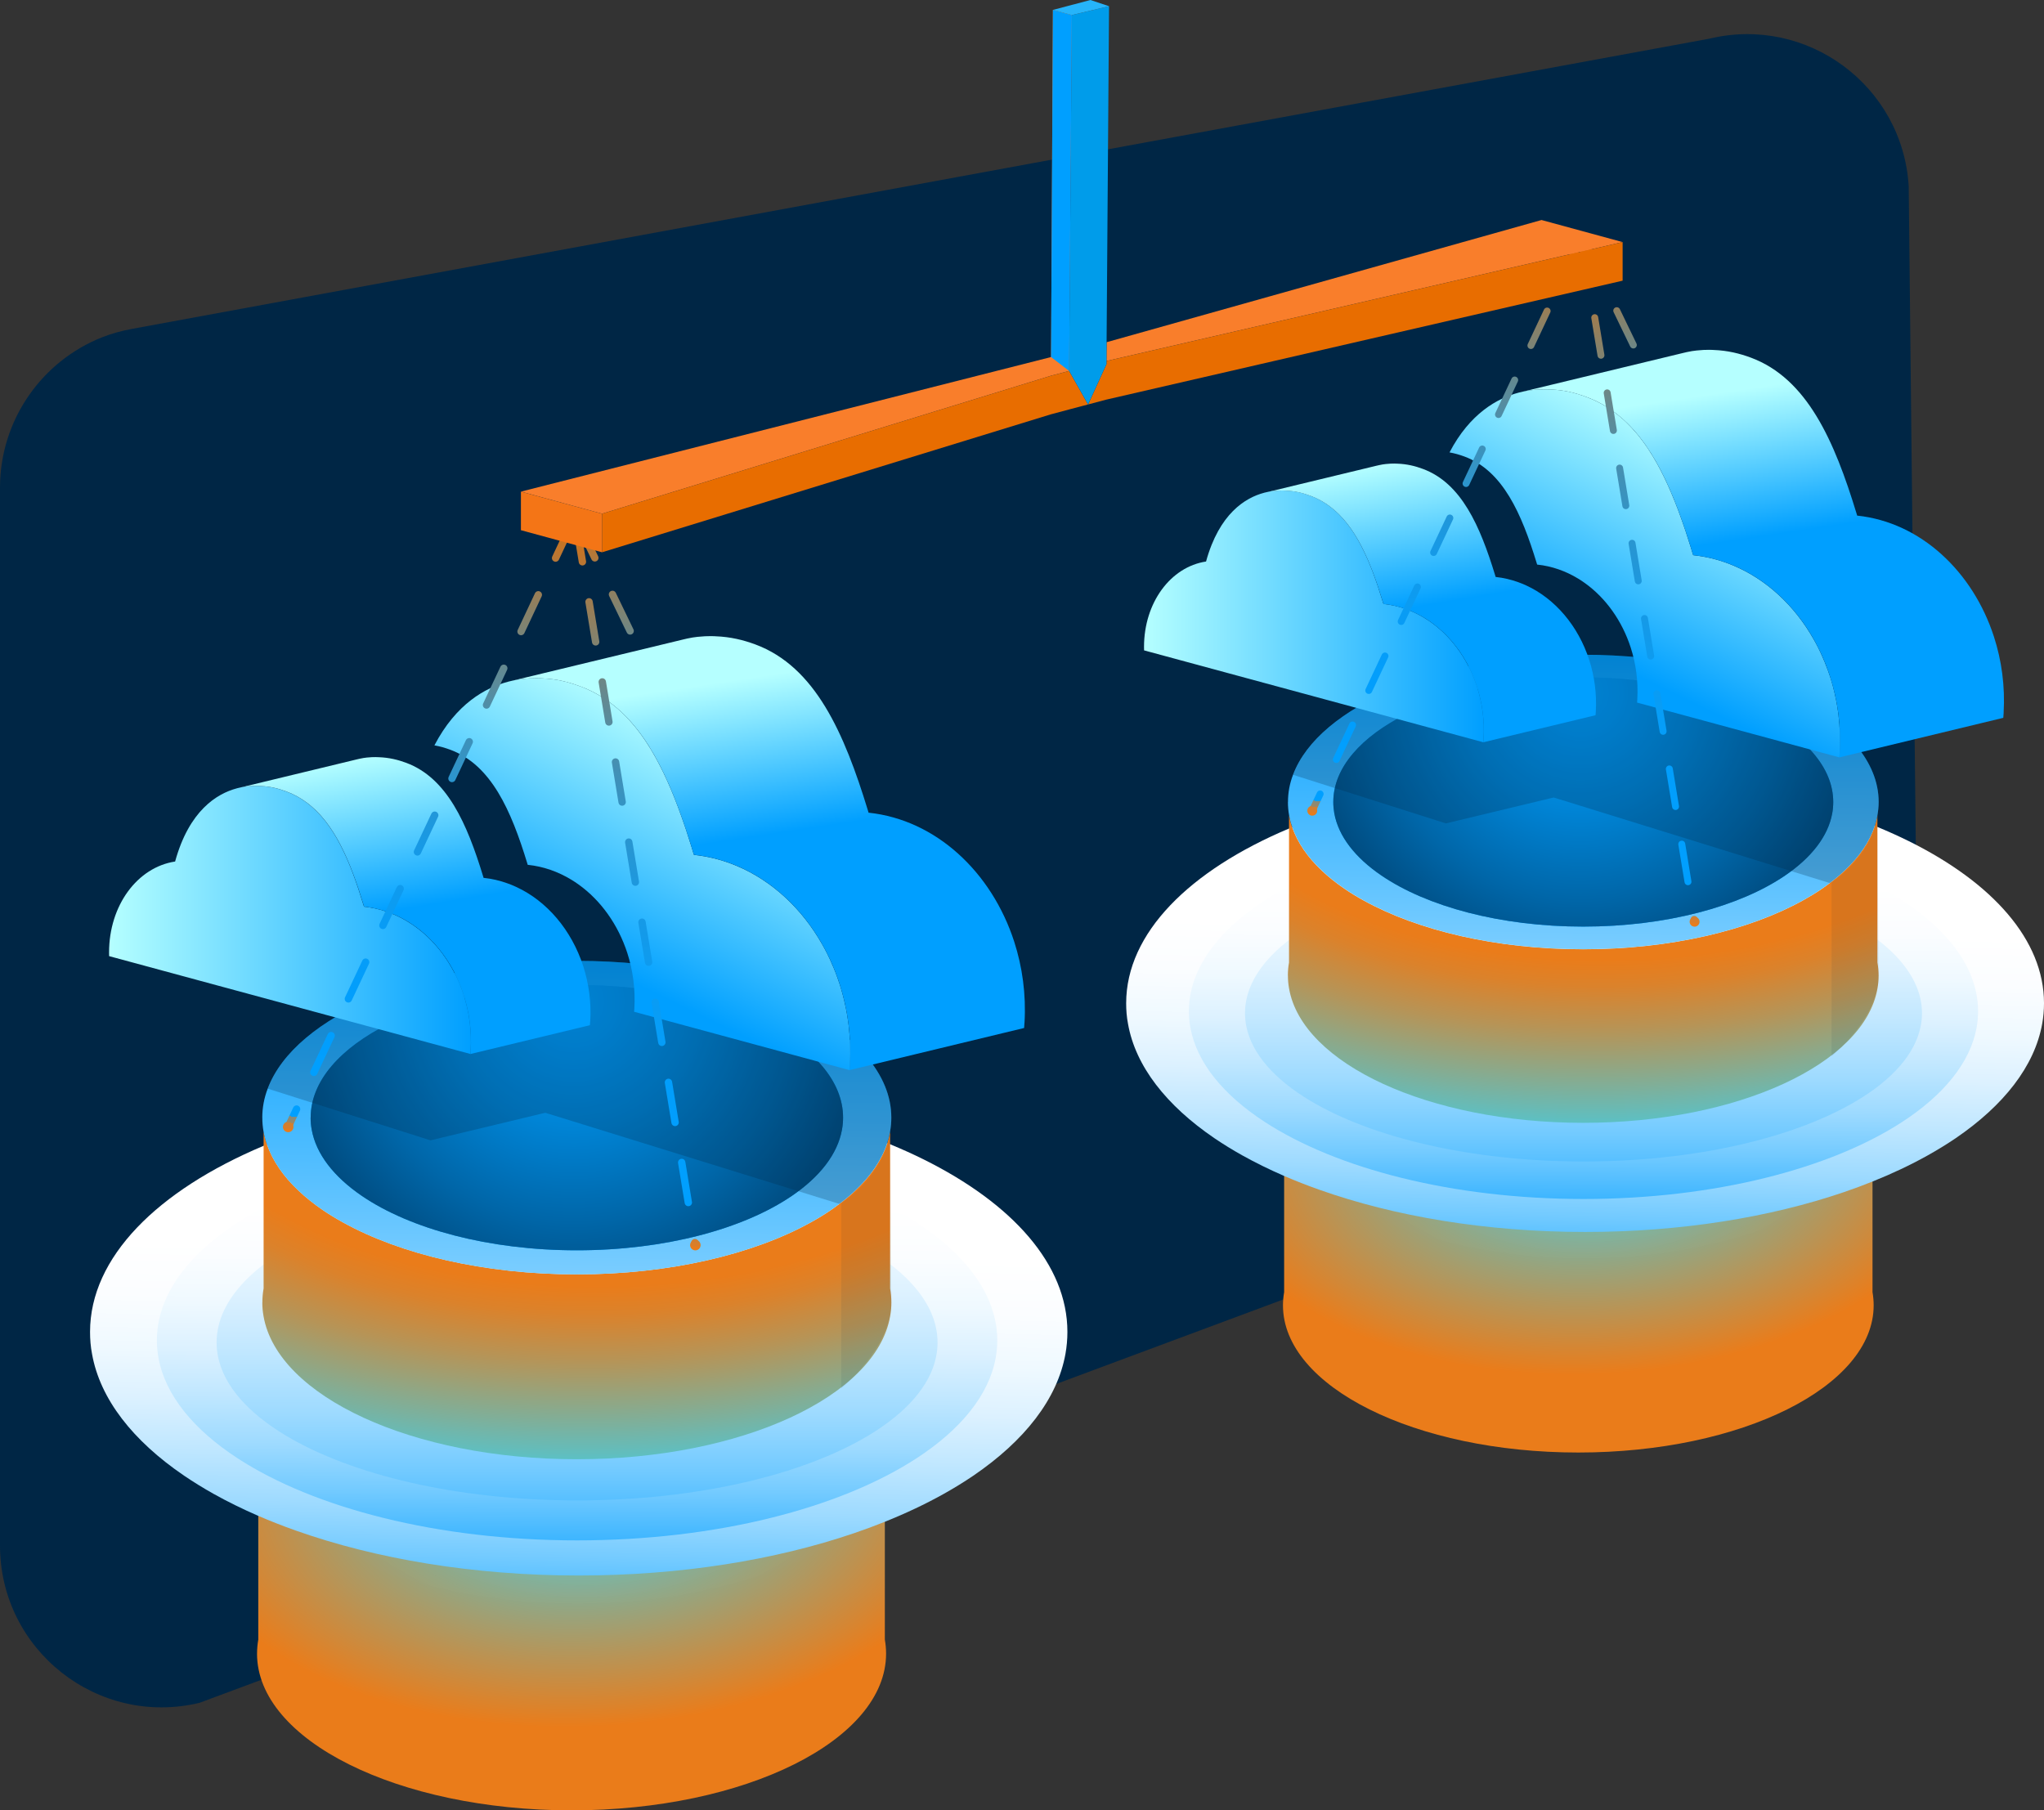 <?xml version="1.0" encoding="UTF-8"?><svg id="Layer_2" xmlns="http://www.w3.org/2000/svg" xmlns:xlink="http://www.w3.org/1999/xlink" viewBox="0 0 710.49 629.33"><rect x="0" y="0" width="710.49" height="629.33" fill="#333333" stroke="none"/><defs><radialGradient id="radial-gradient" cx="203.67" cy="518.65" fx="203.67" fy="518.65" r="141.44" gradientTransform="translate(-13.71 227.19) rotate(-2.65) scale(1 .58)" gradientUnits="userSpaceOnUse"><stop offset="0" stop-color="#3ecfe9"/><stop offset="1" stop-color="#ea7c1a"/></radialGradient><radialGradient id="radial-gradient-2" cx="-878.76" cy="361.44" fx="-878.76" fy="361.44" r="191.82" gradientTransform="translate(-675.57 -146.31) rotate(-180) scale(1 -1.35)" gradientUnits="userSpaceOnUse"><stop offset=".32" stop-color="#ea7c1a"/><stop offset=".36" stop-color="#ec8e39" stop-opacity=".86"/><stop offset=".44" stop-color="#f1ab6d" stop-opacity=".63"/><stop offset=".51" stop-color="#f5c59a" stop-opacity=".44"/><stop offset=".59" stop-color="#f9dabe" stop-opacity=".28"/><stop offset=".66" stop-color="#fbeada" stop-opacity=".16"/><stop offset=".73" stop-color="#fdf5ee" stop-opacity=".07"/><stop offset=".8" stop-color="#fefcfa" stop-opacity=".02"/><stop offset=".88" stop-color="#fff" stop-opacity="0"/></radialGradient><linearGradient id="linear-gradient" x1="-877.39" y1="434.68" x2="-874.13" y2="577.99" gradientTransform="translate(-675.57) rotate(-180) scale(1 -1)" gradientUnits="userSpaceOnUse"><stop offset="0" stop-color="#fff"/><stop offset=".13" stop-color="#fbfdff"/><stop offset=".26" stop-color="#eff9ff"/><stop offset=".38" stop-color="#dcf1ff"/><stop offset=".5" stop-color="#c0e7ff"/><stop offset=".63" stop-color="#9ddaff"/><stop offset=".75" stop-color="#72caff"/><stop offset=".87" stop-color="#3fb6ff"/><stop offset=".99" stop-color="#05a1ff"/><stop offset="1" stop-color="#009fff"/></linearGradient><linearGradient id="linear-gradient-2" x1="200.89" y1="419.01" x2="200.04" y2="552.24" gradientTransform="matrix(1, 0, 0, 1, 0, 0)" xlink:href="#linear-gradient"/><linearGradient id="linear-gradient-3" x1="200.59" y1="387.32" x2="200.59" y2="552.68" gradientTransform="matrix(1, 0, 0, 1, 0, 0)" xlink:href="#linear-gradient"/><radialGradient id="radial-gradient-3" cx="-891.07" cy="355.51" fx="-891.07" fy="355.51" r="162.85" gradientTransform="translate(-383.7 1268.06) rotate(88) scale(1 -1.77)" gradientUnits="userSpaceOnUse"><stop offset=".56" stop-color="#ea7c1a"/><stop offset=".62" stop-color="#db822b"/><stop offset=".72" stop-color="#b69457"/><stop offset=".86" stop-color="#7bb19e"/><stop offset="1" stop-color="#3ecfe9"/></radialGradient><linearGradient id="linear-gradient-4" x1="-877.13" y1="331.88" x2="-872.79" y2="564.27" gradientTransform="translate(-675.57) rotate(-180) scale(1 -1)" gradientUnits="userSpaceOnUse"><stop offset="0" stop-color="#009fff"/><stop offset="1" stop-color="#fff"/></linearGradient><radialGradient id="radial-gradient-4" cx="-874.99" cy="348.21" fx="-874.99" fy="348.21" r="139.75" gradientTransform="translate(-675.57) rotate(-180) scale(1 -1)" gradientUnits="userSpaceOnUse"><stop offset="0" stop-color="#009fff"/><stop offset=".4" stop-color="#009dfd"/><stop offset=".54" stop-color="#0099f6"/><stop offset=".64" stop-color="#0091ea"/><stop offset=".72" stop-color="#0086d9"/><stop offset=".8" stop-color="#0078c3"/><stop offset=".86" stop-color="#0066a8"/><stop offset=".91" stop-color="#005187"/><stop offset=".96" stop-color="#003963"/><stop offset="1" stop-color="#002645"/></radialGradient><radialGradient id="radial-gradient-5" cx="-874.99" cy="348.21" fx="-874.99" fy="348.21" r="139.75" gradientTransform="translate(-675.57) rotate(-180) scale(1 -1)" gradientUnits="userSpaceOnUse"><stop offset="0" stop-color="#009fff"/><stop offset=".11" stop-color="#0097f4"/><stop offset=".3" stop-color="#0085d7"/><stop offset=".55" stop-color="#0066a8"/><stop offset=".85" stop-color="#003c68"/><stop offset="1" stop-color="#002645"/></radialGradient><linearGradient id="linear-gradient-5" x1="254.38" y1="184.76" x2="234.05" y2="358.14" gradientUnits="userSpaceOnUse"><stop offset="0" stop-color="#e86d00"/><stop offset="0" stop-color="#e26e06"/><stop offset=".08" stop-color="#b3783a"/><stop offset=".16" stop-color="#888168"/><stop offset=".25" stop-color="#638991"/><stop offset=".34" stop-color="#4490b3"/><stop offset=".43" stop-color="#2b95ce"/><stop offset=".53" stop-color="#1899e4"/><stop offset=".64" stop-color="#0a9cf3"/><stop offset=".77" stop-color="#029efc"/><stop offset=".97" stop-color="#009fff"/><stop offset=".97" stop-color="#2a98d5"/><stop offset=".97" stop-color="#5791a9"/><stop offset=".97" stop-color="#7e8c82"/><stop offset=".98" stop-color="#a08762"/><stop offset=".98" stop-color="#bb8347"/><stop offset=".98" stop-color="#cf7f33"/><stop offset=".99" stop-color="#de7d25"/><stop offset=".99" stop-color="#e77c1c"/><stop offset="1" stop-color="#ea7c1a"/></linearGradient><linearGradient id="linear-gradient-6" x1="200.99" y1="178.5" x2="180.66" y2="351.87" xlink:href="#linear-gradient-5"/><linearGradient id="linear-gradient-7" x1="307.78" y1="191.02" x2="287.44" y2="364.4" xlink:href="#linear-gradient-5"/><linearGradient id="linear-gradient-8" x1="251.55" y1="257.46" x2="212.26" y2="337.8" gradientUnits="userSpaceOnUse"><stop offset="0" stop-color="#b5ffff"/><stop offset="1" stop-color="#009fff"/></linearGradient><linearGradient id="linear-gradient-9" x1="258.94" y1="235.88" x2="267.1" y2="290.12" xlink:href="#linear-gradient-8"/><linearGradient id="linear-gradient-10" x1="37.92" y1="319.81" x2="163.71" y2="319.81" xlink:href="#linear-gradient-8"/><linearGradient id="linear-gradient-11" x1="135.99" y1="261.48" x2="145.11" y2="315.23" xlink:href="#linear-gradient-8"/><linearGradient id="linear-gradient-12" x1="162.83" y1="174.02" x2="136.44" y2="399.04" xlink:href="#linear-gradient-5"/><linearGradient id="linear-gradient-13" x1="199.44" y1="178.32" x2="173.05" y2="403.33" xlink:href="#linear-gradient-5"/><linearGradient id="linear-gradient-14" x1="126.21" y1="169.73" x2="99.83" y2="394.75" xlink:href="#linear-gradient-5"/><linearGradient id="linear-gradient-15" x1="235.55" y1="182.55" x2="206.32" y2="431.75" xlink:href="#linear-gradient-5"/><linearGradient id="linear-gradient-16" x1="200.52" y1="178.44" x2="171.29" y2="427.64" xlink:href="#linear-gradient-5"/><linearGradient id="linear-gradient-17" x1="270.57" y1="186.66" x2="241.35" y2="435.85" xlink:href="#linear-gradient-5"/><radialGradient id="radial-gradient-6" cx="553.31" cy="401" fx="553.31" fy="401" r="132.82" gradientTransform="translate(-10.17 193.95) rotate(-2.65) scale(1 .58)" xlink:href="#radial-gradient"/><radialGradient id="radial-gradient-7" cx="-1228.44" cy="282.45" fx="-1228.44" fy="282.45" r="180.13" xlink:href="#radial-gradient-2"/><linearGradient id="linear-gradient-18" x1="-1227.15" y1="322.15" x2="-1224.09" y2="456.73" xlink:href="#linear-gradient"/><linearGradient id="linear-gradient-19" x1="550.71" y1="307.44" x2="549.91" y2="432.54" gradientTransform="matrix(1, 0, 0, 1, 0, 0)" xlink:href="#linear-gradient"/><linearGradient id="linear-gradient-20" x1="550.43" y1="277.68" x2="550.43" y2="432.96" gradientTransform="matrix(1, 0, 0, 1, 0, 0)" xlink:href="#linear-gradient"/><radialGradient id="radial-gradient-8" cx="-1240" cy="247.8" fx="-1240" fy="247.8" r="152.93" gradientTransform="translate(168.37 1502.39) rotate(88) scale(1 -1.77)" xlink:href="#radial-gradient-3"/><linearGradient id="linear-gradient-21" x1="-1226.91" y1="225.62" x2="-1222.83" y2="443.84" xlink:href="#linear-gradient-4"/><radialGradient id="radial-gradient-9" cx="-1224.9" cy="240.95" fx="-1224.9" fy="240.95" r="131.24" xlink:href="#radial-gradient-4"/><radialGradient id="radial-gradient-10" cx="-1224.9" cy="240.95" fx="-1224.9" fy="240.95" r="131.24" xlink:href="#radial-gradient-5"/><linearGradient id="linear-gradient-22" x1="600.94" y1="87.46" x2="581.85" y2="250.27" xlink:href="#linear-gradient-5"/><linearGradient id="linear-gradient-23" x1="550.8" y1="81.58" x2="531.71" y2="244.39" xlink:href="#linear-gradient-5"/><linearGradient id="linear-gradient-24" x1="651.08" y1="93.34" x2="631.99" y2="256.15" xlink:href="#linear-gradient-5"/><linearGradient id="linear-gradient-25" x1="598.28" y1="155.73" x2="561.38" y2="231.18" xlink:href="#linear-gradient-8"/><linearGradient id="linear-gradient-26" x1="605.22" y1="135.46" x2="612.88" y2="186.4" xlink:href="#linear-gradient-8"/><linearGradient id="linear-gradient-27" x1="397.67" y1="214.28" x2="515.79" y2="214.28" xlink:href="#linear-gradient-8"/><linearGradient id="linear-gradient-28" x1="489.76" y1="159.5" x2="498.32" y2="209.98" xlink:href="#linear-gradient-8"/><linearGradient id="linear-gradient-29" x1="514.96" y1="77.38" x2="490.18" y2="288.68" xlink:href="#linear-gradient-5"/><linearGradient id="linear-gradient-30" x1="549.34" y1="81.41" x2="524.56" y2="292.71" xlink:href="#linear-gradient-5"/><linearGradient id="linear-gradient-31" x1="480.58" y1="73.34" x2="455.8" y2="284.65" xlink:href="#linear-gradient-5"/><linearGradient id="linear-gradient-32" x1="583.25" y1="85.38" x2="555.81" y2="319.39" xlink:href="#linear-gradient-5"/><linearGradient id="linear-gradient-33" x1="550.36" y1="81.53" x2="522.91" y2="315.54" xlink:href="#linear-gradient-5"/><linearGradient id="linear-gradient-34" x1="616.14" y1="89.24" x2="588.7" y2="323.25" xlink:href="#linear-gradient-5"/></defs><g id="Layer_1-2"><g><path d="M623.25,385.77L69.33,591.96c-35.36,8.46-69.33-18.34-69.33-54.7V169.53c0-23.29,14.31-43.87,35.46-52.27,3.41-1.35,6.97-2.3,10.58-2.96L594.2,13.44c34-8.16,67.13,16.36,69.26,51.26l2.83,262.95c1.66,27.25-16.49,51.77-43.05,58.12Z" style="fill:#002645;"/><g><g><g><g><path d="M89.34,574.85c0,30.09,48.95,54.48,109.33,54.48,60.38,0,109.33-24.39,109.33-54.48,0-1.65-.15-3.29-.43-4.89v-43.49c-29.12,11.69-66.12,18.66-106.39,18.66-42.62,0-81.59-7.82-111.4-20.75v45.58c-.28,1.6-.43,3.24-.43,4.89Z" style="fill:url(#radial-gradient);"/><path d="M91.6,452.42v72.04c26.71,20.26,65.66,33.01,109,33.01,43.24,0,82.09-12.68,108.8-32.86v-72.19c-1.82,13.73-9.19,10.48-20.59,21.02-19.89,18.34-52.04,30.26-88.3,30.26-36.27,0-68.42-11.92-88.3-30.26-11.41-10.53-18.77-7.29-20.59-21.02Z" style="fill:url(#radial-gradient-2);"/><path d="M31.3,463.02c0,2.58,.2,5.11,.68,7.6,2.78,15.75,14.23,30.25,31.98,42.35,3.23,2.19,6.65,4.31,10.28,6.34,4.83,2.7,10.03,5.26,15.51,7.64,4.15,1.79,8.49,3.5,12.98,5.09,27.78,9.86,61.76,15.65,98.43,15.65,35.5,0,68.47-5.42,95.72-14.71,3.66-1.25,7.21-2.56,10.66-3.95,7.29-2.92,14.08-6.13,20.31-9.6,3.71-2.07,7.21-4.22,10.51-6.46,17.73-12.09,29.18-26.6,32-42.35,.44-2.51,.67-5.02,.67-7.6,0-23.44-19.12-44.66-49.99-59.98-3.72-1.85-7.62-3.6-11.67-5.28-.32-.14-.67-.27-.99-.41-29.25-11.86-66.56-18.98-107.21-18.98-28.27,0-54.92,3.45-78.36,9.53-10.75,2.78-20.79,6.12-30.03,9.93-.39,.17-.79,.34-1.18,.5-36.88,15.53-60.3,38.74-60.3,64.69Z" style="fill:url(#linear-gradient);"/><path d="M54.53,465.96c0,2.1,.2,4.18,.58,6.23,2.42,12.93,12.26,24.85,27.51,34.77,26.56,17.29,69.51,28.52,117.97,28.52s91.41-11.23,117.97-28.52c15.25-9.92,25.1-21.84,27.51-34.77h0c.38-2.06,.58-4.14,.58-6.23,0-38.4-65.4-69.52-146.06-69.52s-146.06,31.12-146.06,69.52Z" style="fill:url(#linear-gradient-2);"/><path d="M75.29,466.7c0,1.66,.17,3.3,.5,4.92,2.07,10.21,10.52,19.62,23.6,27.45,22.79,13.65,59.63,22.52,101.2,22.52,41.57,0,78.41-8.87,101.2-22.52,13.08-7.83,21.53-17.24,23.6-27.45h0c.33-1.63,.5-3.27,.5-4.92,0-30.32-56.1-54.89-125.3-54.89s-125.3,24.57-125.3,54.89Z" style="fill:url(#linear-gradient-3);"/><path d="M91.18,452.79c0,1.61,.14,3.21,.43,4.78,4.85,27.86,51.76,49.71,108.89,49.71s104.05-21.85,108.91-49.71c.29-1.57,.43-3.18,.43-4.78,0-1.64-.15-3.28-.44-4.89v-54.5c-.24,1.33-.56,2.65-.99,3.95-1.91,5.88-5.72,11.45-11.1,16.5-1.69,1.62-3.55,3.18-5.55,4.66-.94,.73-1.93,1.45-2.94,2.14-2.17,1.49-4.51,2.9-6.97,4.27-20,11.1-49.03,18.09-81.33,18.09-32.25,0-61.26-6.97-81.27-18.06-2.49-1.37-4.83-2.8-7.04-4.31-3.13-2.14-5.94-4.37-8.42-6.73-5.26-4.94-9.02-10.37-10.98-16.09-.53-1.45-.91-2.92-1.18-4.42v54.5c-.29,1.61-.43,3.25-.43,4.89Z" style="fill:url(#radial-gradient-3);"/><path d="M91.18,388.52c0,1.66,.14,3.28,.43,4.89,.27,1.5,.65,2.97,1.18,4.42,1.96,5.72,5.72,11.16,10.98,16.09,2.48,2.36,5.3,4.6,8.42,6.73,2.2,1.5,4.54,2.94,7.04,4.31,20,11.09,49.01,18.06,81.27,18.06,32.3,0,61.33-6.99,81.33-18.09,2.46-1.37,4.8-2.78,6.97-4.27,1.01-.68,2-1.4,2.94-2.14,2-1.49,3.86-3.04,5.55-4.66,5.38-5.06,9.19-10.63,11.1-16.5,.43-1.3,.75-2.61,.99-3.95v-.02c.29-1.61,.44-3.23,.44-4.87,0-30.1-48.96-54.5-109.33-54.5-53.47,0-97.97,19.13-107.44,44.42-1.25,3.26-1.88,6.63-1.88,10.08Z" style="fill:url(#linear-gradient-4);"/></g><path d="M107.97,388.52c0,1.4,.12,2.77,.37,4.13,1.53,8.58,7.77,16.48,17.43,23.07,16.83,11.47,44.04,18.92,74.74,18.92s57.91-7.45,74.74-18.92c9.66-6.58,15.9-14.49,17.43-23.07h0c.24-1.37,.37-2.74,.37-4.13,0-25.47-41.43-46.12-92.53-46.12s-92.53,20.65-92.53,46.12Z" style="fill:url(#radial-gradient-4);"/><path d="M107.97,388.52c0,1.4,.12,2.77,.37,4.13,1.53,8.58,7.77,16.48,17.43,23.07,16.83,11.47,44.04,18.92,74.74,18.92s57.91-7.45,74.74-18.92c9.66-6.58,15.9-14.49,17.43-23.07h0c.24-1.37,.37-2.74,.37-4.13,0-25.47-41.43-46.12-92.53-46.12s-92.53,20.65-92.53,46.12Z" style="fill:url(#radial-gradient-5);"/><path d="M93.06,378.44l29.76,9.46,26.82,8.52,39.9-9.59,33.6,10.41,68.61,21.27c2-1.49,3.86-3.04,5.55-4.66,5.38-5.06,9.19-10.63,11.1-16.5,.43-1.3,.75-2.61,.99-3.95v-.02c.29-1.61,.44-3.23,.44-4.87,0-30.1-48.96-54.5-109.33-54.5-53.47,0-97.97,19.13-107.44,44.42Z" style="fill:#002645; opacity:.24;"/><g><line x1="200.62" y1="181.22" x2="287.81" y2="361.67" style="fill:none; stroke:url(#linear-gradient-5); stroke-dasharray:0 0 14.11 14.11; stroke-linecap:round; stroke-miterlimit:10; stroke-width:2.56px;"/><path d="M199.01,182.1c-.44-.91-.06-2,.85-2.44,.91-.44,2-.06,2.44,.85,.44,.91,.06,2-.85,2.44-.91,.44-2,.06-2.44-.85Z" style="fill:url(#linear-gradient-6);"/><path d="M286.13,362.39c.44,.91,1.53,1.29,2.44,.85,.91-.44,1.29-1.53,.85-2.44-.44-.91-1.53-1.29-2.44-.85s-1.29,1.53-.85,2.44Z" style="fill:url(#linear-gradient-7);"/></g><g><g><path d="M295.41,370.09c-.03,.64-.07,1.28-.13,1.92l-74.86-20.29c.04-.39,.06-.79,.08-1.19,.39-6.71-.51-13.22-2.44-19.22-3.21-9.88-9.2-18.27-16.9-23.8-.83-.6-1.69-1.17-2.57-1.7-4.6-2.79-9.69-4.61-15.12-5.17h-.04c-.06-.18-.1-.35-.15-.52-5.62-18.41-12.51-34.19-26.76-39.49-1.76-.65-3.58-1.18-5.52-1.52,7.53-14.44,17.73-20.04,25.52-22.1l.2-.06,1.47-.35c.65-.15,1.27-.26,1.88-.37,.6-.09,1.19-.17,1.74-.23,3.71-.41,6.74-.18,6.74-.18,2.25,.09,4.28,.34,6.2,.73,2.47,.5,4.78,1.23,7.13,2.11,1.37,.51,2.69,1.09,3.97,1.73,2.12,1.07,4.13,2.31,6.03,3.72,3.12,2.29,5.96,5.03,8.53,8.13,.74,.89,1.45,1.8,2.15,2.75s1.38,1.92,2.04,2.92c4.29,6.48,7.85,14.12,10.99,22.43,.48,1.28,.95,2.59,1.42,3.9,.47,1.31,.92,2.63,1.37,3.97,.67,2.01,1.32,4.06,1.96,6.12,.21,.69,.42,1.38,.63,2.08,.05,.13,.09,.25,.13,.38,.04,.13,.08,.25,.11,.37,.02,0,.05,0,.06,.02,4.6,.49,9.03,1.58,13.27,3.21,.56,.21,1.1,.43,1.65,.67,12.2,5.15,22.54,14.8,29.54,27.12,.61,1.06,1.19,2.14,1.75,3.24,.33,.67,.66,1.35,.98,2.04,.96,2.06,1.83,4.17,2.6,6.34,.27,.73,.53,1.47,.76,2.22,.15,.46,.3,.93,.44,1.4,.42,1.41,.81,2.83,1.15,4.27,.24,.96,.44,1.93,.64,2.91,.29,1.46,.54,2.94,.75,4.43,.07,.5,.13,.99,.19,1.49,.53,4.45,.68,8.98,.42,13.6Z" style="fill:url(#linear-gradient-8);"/><path d="M356.11,355.45c-.03,.64-.07,1.28-.13,1.91l-60.69,14.64c.06-.64,.1-1.28,.13-1.92,.55-9.8-.75-19.33-3.59-28.08-.24-.75-.49-1.49-.76-2.22-8.28-23.14-27.17-40.22-49.79-42.62-.01-.01-.04-.01-.06-.01-.07-.24-.15-.49-.24-.75-6.76-22.21-14.81-41.79-29.09-52.28-3.04-2.25-6.35-4.09-10.01-5.44-4.21-1.58-8.2-2.65-13.33-2.85,0,0-3.03-.22-6.74,.18-1.1,.12-2.31,.3-3.61,.6l59.2-14.29,1.45-.34c1.31-.3,2.55-.48,3.65-.6,3.71-.4,6.26-.19,6.26-.19,5.14,.19,9.6,1.28,13.81,2.84,20.82,7.74,30.9,30.81,39.12,57.73,.07,.25,.15,.51,.22,.76h.06c23.34,2.48,42.71,20.59,50.57,44.84,2.83,8.77,4.15,18.28,3.58,28.1Z" style="fill:url(#linear-gradient-9);"/></g><g><path d="M163.62,365.09c-.02,.43-.05,.88-.09,1.31l-20.49-5.55-2.52-.68-102.59-27.79c0-.42-.02-.85-.02-1.28,0-16.38,9.85-29.62,22.96-31.61,4.88-17.74,14.53-23.58,21.41-25.43l.13-.04,1.01-.24c.89-.21,1.72-.33,2.47-.41,2.54-.28,4.61-.12,4.61-.12,3.51,.13,6.25,.87,9.13,1.94,2.49,.92,4.76,2.18,6.84,3.73,9.77,7.17,15.28,20.56,19.89,35.76,.07,.17,.11,.34,.17,.51,0,0,.03,0,.04,0,5.14,.55,9.99,2.2,14.4,4.75h0c.71,.42,1.42,.85,2.1,1.3,.19,.12,.38,.25,.57,.39,7.6,5.24,13.6,13.23,16.99,22.72,.18,.5,.36,1.01,.52,1.52,1.94,5.98,2.83,12.5,2.45,19.21Z" style="fill:url(#linear-gradient-10);"/><path d="M205.14,355.08c-.02,.44-.05,.88-.09,1.31l-41.51,10.01c.04-.43,.07-.88,.09-1.31,.38-6.7-.51-13.22-2.45-19.21-.16-.51-.34-1.02-.52-1.52-.19-.53-.39-1.06-.59-1.58-.11-.28-.23-.56-.35-.83-.09-.25-.2-.49-.3-.73-.16-.36-.32-.72-.48-1.07-.04-.08-.07-.16-.11-.24-.19-.42-.39-.83-.59-1.24-.03-.07-.07-.13-.09-.19-.21-.42-.42-.83-.65-1.24-.6-1.12-1.26-2.22-1.95-3.27-.2-.32-.42-.65-.64-.96-.08-.12-.15-.24-.24-.35-.26-.39-.54-.76-.82-1.13-.05-.08-.11-.16-.18-.24-.32-.44-.66-.89-1.02-1.31-.37-.46-.75-.92-1.14-1.36-.69-.79-1.42-1.56-2.16-2.29-.24-.25-.48-.48-.73-.7-.14-.14-.29-.28-.44-.41-.2-.2-.4-.38-.6-.55-.36-.33-.73-.65-1.11-.95-.9-.75-1.82-1.44-2.77-2.09h0c-.18-.13-.37-.26-.57-.39,0,0-.02-.02-.04-.02-.33-.23-.66-.44-1-.64-.35-.23-.7-.43-1.06-.63h0s-.09-.07-.13-.08c-.24-.14-.46-.27-.7-.39-.28-.16-.57-.31-.86-.46-.25-.12-.48-.25-.74-.37-.09-.05-.2-.09-.3-.14-.38-.18-.76-.36-1.15-.52-.17-.09-.34-.15-.52-.23-.25-.1-.49-.21-.75-.29-.77-.31-1.57-.59-2.37-.84-.41-.13-.81-.25-1.22-.36-.33-.09-.66-.18-1-.25-.26-.07-.52-.13-.78-.19-.41-.09-.82-.17-1.24-.25-.32-.07-.65-.12-.98-.17-.15-.02-.3-.05-.45-.07-.41-.06-.81-.1-1.22-.15,0,0-.03,0-.04,0-.06-.17-.1-.34-.17-.51-4.62-15.19-10.13-28.59-19.89-35.76-2.09-1.55-4.35-2.8-6.84-3.73-2.88-1.08-5.62-1.81-9.13-1.94,0,0-2.07-.16-4.61,.12-.76,.08-1.59,.2-2.47,.41l40.5-9.78,.99-.23c.9-.21,1.75-.33,2.5-.42,2.54-.27,4.28-.12,4.28-.12,3.51,.13,6.57,.87,9.44,1.94,14.24,5.29,21.14,21.07,26.76,39.48,.06,.18,.1,.35,.15,.52h.05c2.85,.3,5.62,.95,8.27,1.91,1.01,.36,2,.76,2.98,1.22,10.78,4.95,19.29,15.06,23.34,27.55,1.93,6,2.83,12.5,2.44,19.22Z" style="fill:url(#linear-gradient-11);"/></g></g><g><line x1="199.12" y1="181.23" x2="100.14" y2="391.83" style="fill:none; stroke:url(#linear-gradient-12); stroke-dasharray:0 0 14.11 14.11; stroke-linecap:round; stroke-miterlimit:10; stroke-width:2.56px;"/><path d="M197.43,180.53c.43-.91,1.52-1.31,2.44-.88,.92,.43,1.31,1.52,.88,2.44-.43,.91-1.52,1.31-2.44,.88-.92-.43-1.31-1.52-.88-2.44Z" style="fill:url(#linear-gradient-13);"/><path d="M98.52,390.97c-.43,.91-.04,2.01,.88,2.44,.92,.43,2.01,.04,2.44-.88s.04-2.01-.88-2.44c-.92-.43-2.01-.04-2.44,.88Z" style="fill:url(#linear-gradient-14);"/></g><g><line x1="200.15" y1="181.37" x2="241.72" y2="432.93" style="fill:none; stroke:url(#linear-gradient-15); stroke-dasharray:0 0 14.11 14.11; stroke-linecap:round; stroke-miterlimit:10; stroke-width:2.56px;"/><path d="M198.36,181.76c-.17-1,.51-1.94,1.51-2.1,1-.16,1.94,.51,2.1,1.51,.17,1-.51,1.94-1.51,2.1-1,.16-1.94-.51-2.1-1.51Z" style="fill:url(#linear-gradient-16);"/><path d="M239.9,433.13c.17,1,1.11,1.67,2.1,1.51,1-.16,1.67-1.11,1.51-2.1-.17-1-1.11-1.67-2.1-1.51-1,.16-1.67,1.11-1.51,2.1Z" style="fill:url(#linear-gradient-17);"/></g></g><path d="M292.41,418.26v64.41s17.42-14.25,17.42-29.88l-.44-59.07s-.93,13.21-16.97,24.54Z" style="fill:#002645; opacity:.08;"/></g><g><g><g><path d="M445.96,453.78c0,28.25,45.96,51.16,102.66,51.16,56.7,0,102.66-22.91,102.66-51.16,0-1.55-.14-3.09-.4-4.59v-40.84c-27.35,10.98-62.09,17.53-99.91,17.53-40.02,0-76.61-7.34-104.61-19.49v42.8c-.26,1.5-.4,3.04-.4,4.59Z" style="fill:url(#radial-gradient-6);"/><path d="M448.08,338.8v67.65c25.09,19.02,61.66,31,102.35,31,40.61,0,77.08-11.91,102.17-30.86v-67.79c-1.71,12.89-8.63,9.84-19.34,19.74-18.67,17.22-48.87,28.42-82.92,28.42-34.06,0-64.25-11.2-82.92-28.42-10.71-9.89-17.63-6.85-19.34-19.74Z" style="fill:url(#radial-gradient-7);"/><path d="M391.45,348.76c0,2.42,.19,4.8,.64,7.14,2.61,14.79,13.36,28.41,30.03,39.77,3.03,2.05,6.24,4.04,9.66,5.95,4.54,2.53,9.42,4.94,14.57,7.17,3.9,1.68,7.97,3.29,12.19,4.78,26.08,9.26,57.99,14.69,92.44,14.69,33.34,0,64.3-5.09,89.88-13.81,3.43-1.17,6.77-2.41,10.01-3.71,6.85-2.74,13.22-5.76,19.07-9.02,3.48-1.94,6.77-3.96,9.87-6.06,16.65-11.36,27.4-24.98,30.05-39.77,.42-2.36,.63-4.72,.63-7.14,0-22.01-17.95-41.93-46.94-56.32-3.5-1.73-7.15-3.38-10.96-4.96-.3-.13-.63-.26-.93-.38-27.46-11.13-62.5-17.82-100.68-17.82-26.55,0-51.58,3.24-73.59,8.95-10.09,2.61-19.52,5.74-28.2,9.32-.37,.16-.74,.32-1.11,.47-34.64,14.58-56.63,36.38-56.63,60.75Z" style="fill:url(#linear-gradient-18);"/><path d="M413.26,351.52c0,1.98,.18,3.93,.54,5.85,2.27,12.14,11.52,23.34,25.84,32.65,24.94,16.24,65.28,26.78,110.78,26.78,45.5,0,85.84-10.55,110.78-26.78,14.32-9.32,23.57-20.51,25.84-32.65h0c.36-1.93,.54-3.88,.54-5.85,0-36.06-61.41-65.29-137.16-65.29-75.75,0-137.16,29.23-137.16,65.29Z" style="fill:url(#linear-gradient-19);"/><path d="M432.76,352.22c0,1.56,.16,3.1,.47,4.62,1.95,9.59,9.88,18.42,22.16,25.78,21.4,12.82,56,21.15,95.03,21.15,39.04,0,73.64-8.33,95.03-21.15,12.29-7.35,20.22-16.19,22.16-25.78h0c.31-1.53,.47-3.07,.47-4.62,0-28.47-52.68-51.54-117.66-51.54-64.98,0-117.66,23.08-117.66,51.54Z" style="fill:url(#linear-gradient-20);"/><path d="M447.68,339.16c0,1.51,.13,3.02,.4,4.49,4.56,26.16,48.61,46.68,102.25,46.68,53.65,0,97.71-20.52,102.27-46.68,.27-1.48,.4-2.98,.4-4.49,0-1.54-.14-3.08-.42-4.59v-51.17c-.22,1.25-.53,2.49-.93,3.71-1.8,5.52-5.37,10.75-10.43,15.5-1.59,1.52-3.34,2.98-5.21,4.38-.88,.69-1.81,1.36-2.76,2.01-2.04,1.4-4.24,2.73-6.55,4.01-18.79,10.43-46.04,16.99-76.38,16.99-30.29,0-57.53-6.55-76.31-16.96-2.34-1.28-4.54-2.63-6.61-4.04-2.94-2.01-5.58-4.11-7.91-6.32-4.94-4.64-8.47-9.74-10.32-15.11-.5-1.36-.85-2.74-1.11-4.15v51.17c-.27,1.51-.4,3.05-.4,4.59Z" style="fill:url(#radial-gradient-8);"/><path d="M447.68,278.8c0,1.56,.13,3.08,.4,4.59,.26,1.41,.61,2.79,1.11,4.15,1.84,5.37,5.37,10.48,10.32,15.11,2.33,2.21,4.97,4.32,7.91,6.32,2.07,1.41,4.27,2.76,6.61,4.04,18.79,10.41,46.03,16.96,76.31,16.96,30.34,0,57.59-6.56,76.38-16.99,2.31-1.28,4.51-2.61,6.55-4.01,.95-.64,1.88-1.32,2.76-2.01,1.88-1.4,3.63-2.86,5.21-4.38,5.05-4.75,8.63-9.98,10.43-15.5,.4-1.22,.71-2.45,.93-3.71v-.02c.27-1.51,.42-3.03,.42-4.57,0-28.27-45.98-51.17-102.67-51.17-50.21,0-92,17.97-100.89,41.71-1.17,3.06-1.76,6.22-1.76,9.46Z" style="fill:url(#linear-gradient-21);"/></g><path d="M463.45,278.8c0,1.31,.12,2.6,.34,3.88,1.44,8.06,7.3,15.48,16.37,21.66,15.8,10.77,41.35,17.77,70.18,17.77s54.38-7,70.18-17.77c9.07-6.18,14.93-13.6,16.37-21.66h0c.23-1.28,.34-2.58,.34-3.88,0-23.92-38.9-43.31-86.89-43.31-47.99,0-86.89,19.39-86.89,43.31Z" style="fill:url(#radial-gradient-9);"/><path d="M463.45,278.8c0,1.31,.12,2.6,.34,3.88,1.44,8.06,7.3,15.48,16.37,21.66,15.8,10.77,41.35,17.77,70.18,17.77s54.38-7,70.18-17.77c9.07-6.18,14.93-13.6,16.37-21.66h0c.23-1.28,.34-2.58,.34-3.88,0-23.92-38.9-43.31-86.89-43.31-47.99,0-86.89,19.39-86.89,43.31Z" style="fill:url(#radial-gradient-10);"/><path d="M449.45,269.34l27.95,8.89,25.19,8.01,37.47-9.01,31.55,9.78,64.43,19.97c1.88-1.4,3.63-2.86,5.21-4.38,5.05-4.75,8.63-9.98,10.43-15.5,.4-1.22,.71-2.45,.93-3.71v-.02c.27-1.51,.42-3.03,.42-4.57,0-28.27-45.98-51.17-102.67-51.17-50.21,0-92,17.97-100.89,41.71Z" style="fill:#002645; opacity:.24;"/><g><line x1="550.45" y1="84.14" x2="632.33" y2="253.59" style="fill:none; stroke:url(#linear-gradient-22); stroke-dasharray:0 0 13.25 13.25; stroke-linecap:round; stroke-miterlimit:10; stroke-width:2.41px;"/><path d="M548.94,84.96c-.41-.85-.06-1.88,.8-2.3,.85-.41,1.88-.05,2.3,.8,.41,.85,.06,1.88-.8,2.3-.85,.41-1.88,.05-2.3-.8Z" style="fill:url(#linear-gradient-23);"/><path d="M630.75,254.26c.41,.85,1.44,1.21,2.3,.8s1.21-1.44,.8-2.3c-.41-.85-1.44-1.21-2.3-.8-.85,.41-1.21,1.44-.8,2.3Z" style="fill:url(#linear-gradient-24);"/></g><g><g><path d="M639.47,261.49c-.03,.6-.06,1.21-.12,1.8l-70.3-19.05c.04-.36,.05-.74,.07-1.12,.36-6.3-.48-12.42-2.3-18.04-3.01-9.28-8.64-17.16-15.87-22.35-.78-.57-1.59-1.1-2.41-1.6-4.32-2.62-9.1-4.33-14.2-4.86h-.04c-.05-.17-.1-.33-.14-.49-5.28-17.29-11.75-32.11-25.13-37.08-1.65-.61-3.36-1.11-5.18-1.43,7.07-13.56,16.65-18.82,23.96-20.76l.19-.05,1.38-.33c.61-.14,1.2-.25,1.76-.35,.57-.09,1.12-.16,1.63-.21,3.48-.38,6.33-.17,6.33-.17,2.11,.08,4.02,.32,5.82,.68,2.32,.47,4.48,1.15,6.7,1.99,1.29,.48,2.53,1.02,3.73,1.62,1.99,1,3.88,2.17,5.66,3.49,2.93,2.15,5.59,4.72,8.01,7.63,.69,.83,1.36,1.69,2.02,2.58s1.29,1.8,1.91,2.74c4.03,6.09,7.37,13.26,10.32,21.07,.45,1.21,.9,2.43,1.33,3.66,.44,1.23,.87,2.47,1.29,3.73,.63,1.89,1.24,3.81,1.84,5.74,.19,.65,.4,1.29,.59,1.95,.04,.12,.08,.24,.12,.35,.04,.12,.07,.23,.11,.35,.02,0,.04,0,.05,.02,4.32,.46,8.48,1.48,12.46,3.01,.52,.2,1.04,.41,1.55,.63,11.46,4.84,21.16,13.9,27.74,25.47,.58,.99,1.12,2.01,1.64,3.04,.31,.63,.62,1.27,.92,1.91,.9,1.93,1.72,3.92,2.45,5.96,.26,.68,.5,1.38,.72,2.08,.14,.43,.28,.88,.42,1.31,.4,1.32,.76,2.66,1.08,4.01,.22,.9,.42,1.81,.6,2.73,.27,1.37,.51,2.76,.7,4.16,.06,.47,.12,.93,.18,1.4,.5,4.17,.64,8.44,.39,12.77Z" style="fill:url(#linear-gradient-25);"/><path d="M696.47,247.75c-.03,.6-.07,1.2-.13,1.79l-57,13.75c.06-.6,.1-1.2,.13-1.81,.52-9.2-.7-18.15-3.38-26.37-.22-.7-.46-1.4-.71-2.09-7.77-21.73-25.51-37.77-46.76-40.02-.01-.01-.04-.01-.06-.01-.07-.22-.14-.46-.22-.7-6.34-20.85-13.91-39.24-27.32-49.1-2.86-2.11-5.97-3.84-9.4-5.11-3.95-1.48-7.7-2.49-12.52-2.67,0,0-2.84-.21-6.33,.17-1.04,.11-2.17,.28-3.39,.56l55.59-13.42,1.36-.32c1.23-.28,2.39-.45,3.43-.56,3.49-.38,5.88-.18,5.88-.18,4.83,.18,9.02,1.2,12.97,2.67,19.55,7.27,29.02,28.93,36.73,54.21,.07,.24,.14,.48,.21,.71h.06c21.92,2.32,40.11,19.34,47.49,42.11,2.66,8.23,3.89,17.17,3.36,26.38Z" style="fill:url(#linear-gradient-26);"/></g><g><path d="M515.71,256.81c-.02,.41-.04,.82-.08,1.23l-19.24-5.21-2.37-.64-96.34-26.1c0-.4-.02-.8-.02-1.21,0-15.39,9.25-27.82,21.56-29.68,4.58-16.66,13.65-22.15,20.11-23.88l.12-.04,.95-.22c.83-.19,1.61-.31,2.32-.38,2.38-.27,4.33-.12,4.33-.12,3.3,.12,5.87,.82,8.57,1.83,2.34,.87,4.47,2.05,6.43,3.5,9.17,6.74,14.35,19.31,18.68,33.58,.06,.16,.11,.32,.16,.48,0,0,.03,0,.04,0,4.83,.51,9.39,2.06,13.52,4.46h0c.66,.39,1.33,.8,1.97,1.22,.18,.12,.35,.24,.53,.36,7.13,4.92,12.77,12.43,15.95,21.33,.17,.47,.34,.95,.49,1.43,1.83,5.62,2.66,11.74,2.3,18.04Z" style="fill:url(#linear-gradient-27);"/><path d="M554.7,247.4c-.02,.42-.04,.82-.09,1.23l-38.98,9.4c.04-.41,.06-.82,.08-1.23,.35-6.29-.48-12.42-2.3-18.04-.15-.48-.32-.96-.49-1.43-.18-.5-.36-.99-.55-1.48-.11-.27-.21-.52-.33-.78-.09-.23-.19-.46-.28-.68-.15-.34-.3-.67-.45-1-.04-.07-.06-.15-.11-.22-.18-.39-.36-.78-.56-1.16-.03-.06-.06-.12-.09-.18-.19-.39-.4-.78-.61-1.16-.57-1.05-1.18-2.08-1.83-3.08-.19-.3-.39-.61-.6-.9-.07-.12-.14-.22-.22-.33-.25-.36-.51-.72-.77-1.06-.04-.07-.11-.15-.17-.22-.3-.42-.62-.83-.96-1.23-.35-.43-.7-.86-1.07-1.28-.65-.74-1.33-1.46-2.03-2.15-.22-.23-.45-.45-.68-.66-.13-.13-.27-.27-.42-.38-.19-.19-.37-.35-.57-.51-.34-.31-.68-.61-1.05-.9-.84-.7-1.71-1.36-2.6-1.97h0c-.17-.12-.35-.25-.53-.36,0,0-.02-.02-.04-.02-.31-.21-.62-.42-.94-.6-.33-.21-.66-.41-.99-.59h0s-.08-.06-.12-.08c-.22-.13-.43-.26-.66-.36-.27-.15-.53-.29-.81-.43-.23-.12-.45-.23-.69-.35-.09-.04-.19-.09-.28-.13-.35-.17-.72-.34-1.08-.49-.16-.08-.32-.14-.49-.21-.23-.1-.46-.19-.7-.27-.73-.29-1.47-.56-2.22-.79-.38-.12-.76-.23-1.14-.34-.31-.09-.62-.17-.94-.24-.25-.06-.49-.12-.74-.18-.38-.09-.77-.16-1.16-.23-.3-.06-.61-.12-.92-.16-.14-.02-.28-.04-.43-.06-.38-.05-.76-.1-1.14-.14,0,0-.03,0-.04,0-.05-.16-.1-.32-.16-.48-4.33-14.27-9.51-26.84-18.68-33.58-1.96-1.45-4.09-2.63-6.43-3.5-2.7-1.01-5.27-1.7-8.57-1.83,0,0-1.94-.15-4.33,.12-.71,.07-1.49,.19-2.32,.38l38.03-9.18,.93-.21c.84-.2,1.64-.31,2.35-.39,2.38-.26,4.02-.12,4.02-.12,3.3,.12,6.17,.82,8.86,1.83,13.37,4.97,19.85,19.79,25.13,37.07,.05,.17,.1,.33,.14,.49h.04c2.68,.28,5.27,.9,7.76,1.79,.95,.34,1.88,.72,2.8,1.14,10.12,4.65,18.12,14.14,21.92,25.87,1.82,5.64,2.66,11.74,2.3,18.04Z" style="fill:url(#linear-gradient-28);"/></g></g><g><line x1="549.05" y1="84.14" x2="456.1" y2="281.91" style="fill:none; stroke:url(#linear-gradient-29); stroke-dasharray:0 0 13.25 13.25; stroke-linecap:round; stroke-miterlimit:10; stroke-width:2.41px;"/><path d="M547.46,83.49c.4-.86,1.43-1.23,2.29-.82,.86,.4,1.23,1.43,.82,2.29-.4,.86-1.43,1.23-2.29,.82-.86-.4-1.23-1.43-.82-2.29Z" style="fill:url(#linear-gradient-30);"/><path d="M454.58,281.1c-.4,.86-.03,1.88,.82,2.29,.86,.4,1.88,.03,2.29-.82s.03-1.88-.82-2.29c-.86-.4-1.88-.03-2.29,.82Z" style="fill:url(#linear-gradient-31);"/></g><g><line x1="550.01" y1="84.28" x2="589.05" y2="320.5" style="fill:none; stroke:url(#linear-gradient-32); stroke-dasharray:0 0 13.25 13.25; stroke-linecap:round; stroke-miterlimit:10; stroke-width:2.41px;"/><path d="M548.33,84.64c-.15-.94,.48-1.82,1.42-1.98s1.82,.48,1.98,1.42-.48,1.82-1.42,1.98c-.94,.15-1.82-.48-1.98-1.42Z" style="fill:url(#linear-gradient-33);"/><path d="M587.34,320.7c.15,.94,1.04,1.57,1.98,1.42,.94-.15,1.57-1.04,1.42-1.98s-1.04-1.57-1.98-1.42c-.94,.15-1.57,1.04-1.42,1.98Z" style="fill:url(#linear-gradient-34);"/></g></g><path d="M636.65,306.73v60.48s16.36-13.38,16.36-28.06l-.42-55.47s-.87,12.41-15.94,23.04Z" style="fill:#002645; opacity:.08;"/></g><g><polygon points="372.57 5.23 371.7 117.86 371.63 128.95 365.31 130.62 209.27 178.58 181.07 170.9 365.35 124.12 365.99 3.44 372.57 5.23" style="fill:#f97e2b;"/><polygon points="564.02 84.16 384.6 125.5 384.65 118.96 535.83 76.48 564.02 84.16" style="fill:#f97e2b;"/><polygon points="371.63 128.95 378.21 140.6 371.55 142.36 365.23 144.05 209.27 191.99 209.27 178.58 365.31 130.62 371.63 128.95" style="fill:#e86d00;"/><polygon points="564.02 84.16 564.02 97.57 384.51 138.93 378.21 140.6 384.6 126.59 384.6 125.5 564.02 84.16" style="fill:#e86d00;"/><polygon points="209.27 178.58 209.27 191.99 181.07 184.31 181.07 170.91 209.27 178.58" style="fill:#f47516;"/><polygon points="385.5 2.16 384.65 118.96 384.6 125.5 384.6 126.59 378.21 140.6 371.63 128.95 371.7 117.86 372.57 5.23 385.5 2.16" style="fill:#009cea;"/><polygon points="365.35 124.12 371.63 128.95 372.57 5.23 365.99 3.44 365.35 124.12" style="fill:#009fff;"/></g></g></g><polygon points="365.99 3.44 379.04 0 385.5 2.16 372.57 5.23 365.99 3.44" style="fill:#26b4fa;"/></g></svg>